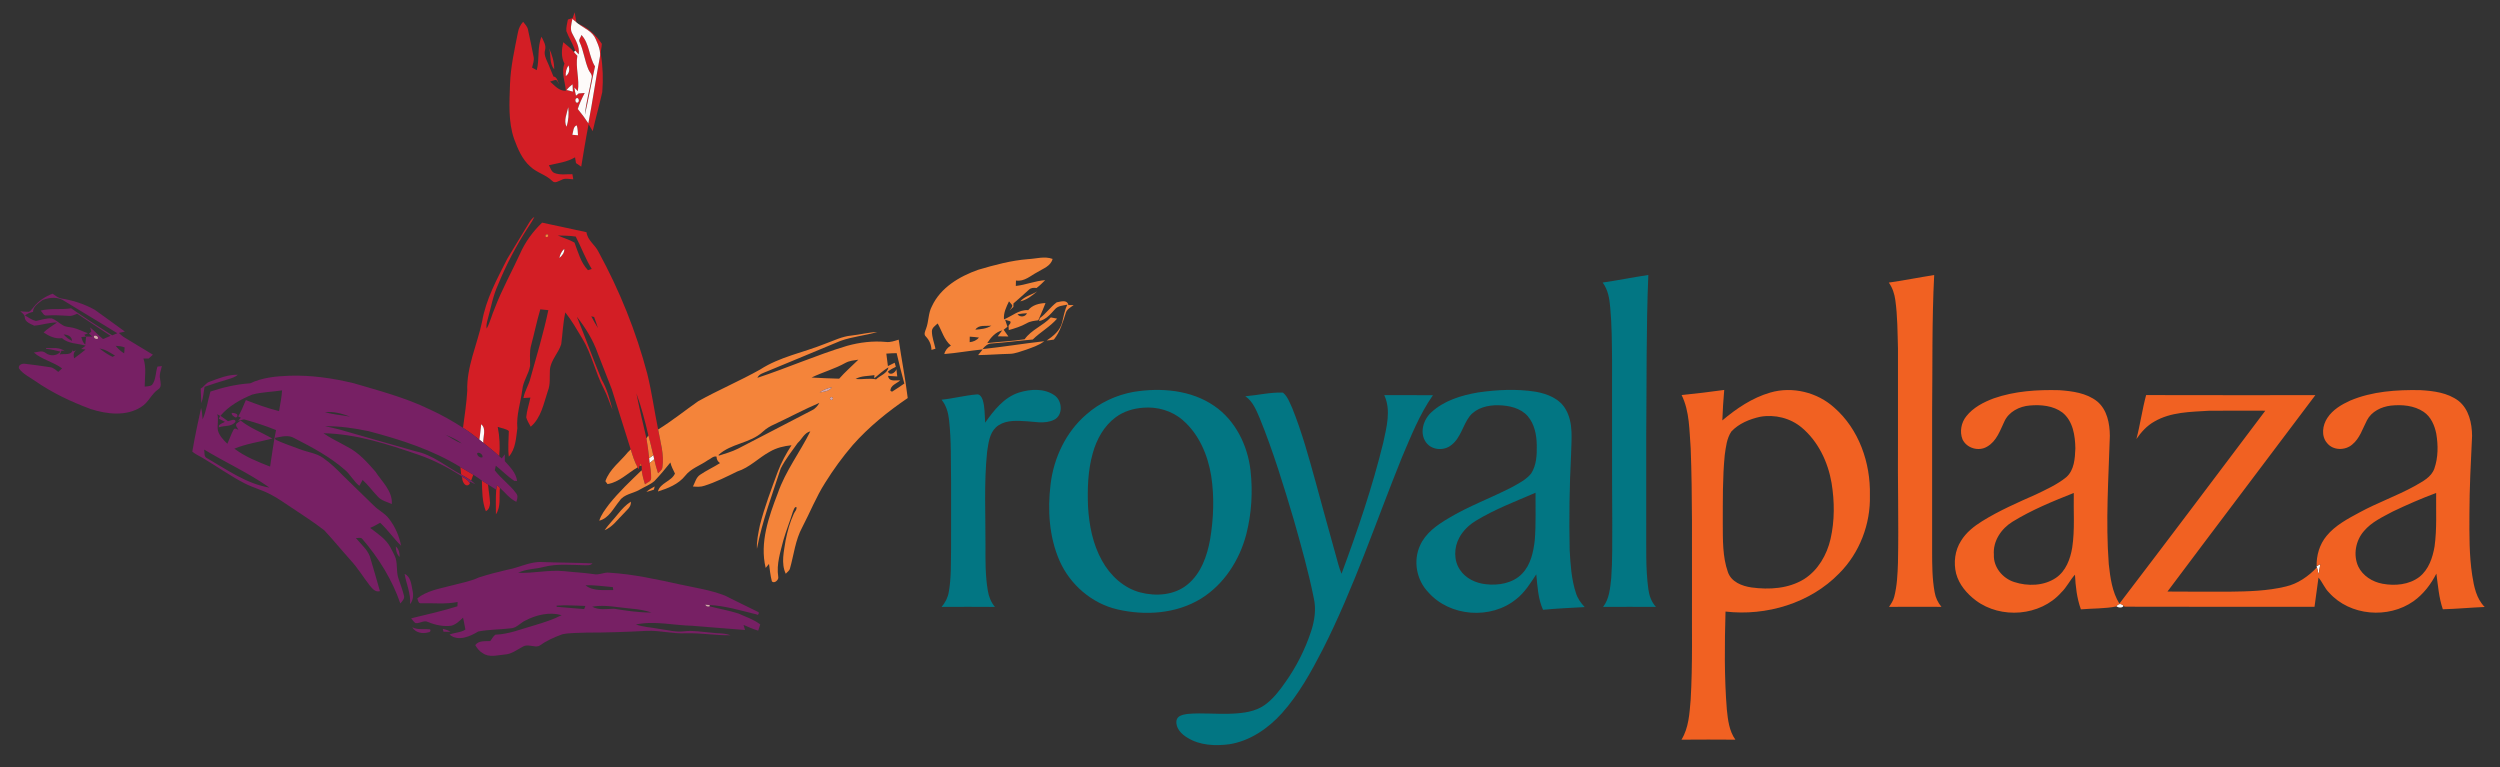 <?xml version="1.0" encoding="UTF-8" ?>
<!DOCTYPE svg PUBLIC "-//W3C//DTD SVG 1.1//EN" "http://www.w3.org/Graphics/SVG/1.1/DTD/svg11.dtd">
<svg width="1600pt" height="491pt" viewBox="0 0 1600 491" version="1.1" xmlns="http://www.w3.org/2000/svg">
<rect x="0" y="0" width="1600" height="491" fill="#333333" stroke="none"/>
<g id="#d31e25ff">
<path fill="#d31e25" opacity="1.00" d=" M 367.78 7.89 C 368.18 10.02 368.53 12.16 368.90 14.29 C 368.26 13.75 366.97 12.65 366.33 12.10 C 365.76 15.20 364.56 18.64 366.31 21.59 C 368.39 25.72 371.15 29.90 370.34 34.79 C 369.61 33.99 368.94 33.15 368.19 32.37 L 367.96 32.13 C 366.59 27.86 363.99 24.12 362.46 19.91 C 362.22 17.40 363.06 14.95 363.46 12.49 C 364.46 12.19 365.47 11.89 366.48 11.59 C 366.91 10.35 367.34 9.12 367.78 7.89 Z" />
<path fill="#d31e25" opacity="1.00" d=" M 331.47 20.78 C 331.90 18.23 333.06 15.87 334.80 13.95 C 335.98 15.52 337.55 16.97 337.91 18.99 C 339.19 24.67 340.30 30.39 341.45 36.10 C 342.09 38.52 341.07 40.92 340.52 43.25 C 341.27 43.67 342.77 44.51 343.52 44.92 C 345.38 37.91 343.72 30.30 346.56 23.51 C 347.80 26.17 349.73 29.02 348.82 32.10 C 348.10 34.68 349.21 37.21 350.26 39.52 C 351.72 42.61 352.80 45.86 354.21 48.97 C 356.66 49.28 356.83 52.07 357.82 53.84 C 357.00 52.93 356.80 51.02 355.26 51.18 C 354.46 51.44 352.87 51.96 352.08 52.22 C 355.05 54.82 357.80 58.33 362.17 58.09 C 361.68 52.38 359.09 46.37 361.24 40.75 C 359.01 36.46 359.42 31.58 360.48 27.03 C 362.85 29.00 365.33 30.87 367.30 33.27 C 367.96 34.14 368.73 34.91 369.51 35.68 C 368.20 43.24 371.03 50.71 369.82 58.31 C 369.26 57.74 368.13 56.59 367.56 56.02 C 367.87 57.77 368.18 59.53 368.64 61.25 C 369.06 60.89 369.90 60.18 370.32 59.82 C 371.61 59.72 372.91 59.61 374.21 59.50 C 372.49 62.81 370.90 66.20 369.76 69.76 C 372.22 72.68 374.48 75.75 376.54 78.98 C 379.21 65.18 381.17 51.26 383.75 37.45 C 384.85 33.10 382.94 28.83 381.20 24.93 C 379.12 20.09 373.93 18.12 369.98 15.16 C 376.27 17.62 381.43 22.47 385.16 28.02 C 385.15 30.31 384.28 32.55 384.56 34.85 C 385.85 42.79 386.11 50.91 385.45 58.92 C 383.60 67.30 381.23 75.56 379.33 83.93 C 378.46 82.45 377.62 80.96 376.71 79.51 C 374.93 88.52 373.48 97.60 371.98 106.66 C 370.85 105.90 369.75 105.14 368.64 104.38 C 368.43 103.15 368.23 101.92 368.03 100.69 C 362.89 103.73 357.00 104.44 351.30 105.72 C 352.31 107.51 352.85 110.05 355.03 110.80 C 358.66 112.15 362.57 111.39 366.34 111.50 C 366.52 112.58 366.70 113.67 366.89 114.76 C 364.36 114.68 361.62 113.79 359.29 115.17 C 357.45 115.84 355.13 117.68 353.42 115.78 C 349.36 111.77 343.48 110.52 339.38 106.58 C 334.19 101.99 331.43 95.40 329.07 89.04 C 325.15 77.76 326.04 65.68 326.40 53.96 C 326.81 42.74 329.29 31.75 331.47 20.78 M 362.09 48.71 C 364.40 47.17 364.75 44.29 363.81 41.85 C 362.46 43.90 361.89 46.26 362.09 48.71 M 362.60 57.62 C 363.62 57.87 365.65 58.39 366.67 58.65 C 366.59 57.08 366.51 55.52 366.42 53.95 C 364.99 55.01 363.69 56.22 362.60 57.62 M 368.69 63.02 C 367.73 63.85 368.47 66.58 369.94 65.52 C 371.07 64.68 370.17 61.83 368.69 63.02 M 362.56 81.15 C 363.89 77.13 364.15 72.82 363.67 68.63 C 362.80 72.69 360.65 77.08 362.56 81.15 M 366.29 86.26 C 367.49 86.37 368.71 86.48 369.92 86.59 C 369.78 84.45 369.78 82.26 369.11 80.21 C 366.79 80.91 366.95 84.24 366.29 86.26 Z" />
<path fill="#d31e25" opacity="1.00" d=" M 372.14 22.39 C 377.28 27.87 376.90 36.30 380.81 42.52 C 378.52 52.85 376.67 63.29 374.32 73.61 C 374.99 65.47 377.40 57.58 378.70 49.54 C 379.12 47.60 377.30 46.23 376.64 44.56 C 374.18 38.87 373.55 32.56 370.96 26.91 C 370.09 25.35 371.79 23.86 372.14 22.39 Z" />
<path fill="#d31e25" opacity="1.00" d=" M 351.46 30.95 C 353.39 35.16 354.71 39.67 354.71 44.34 C 351.40 40.64 352.83 35.37 351.46 30.95 Z" />
<path fill="#d31e25" opacity="1.00" d=" M 337.91 143.76 C 339.01 141.94 340.07 139.97 341.96 138.85 C 340.81 141.36 339.19 143.61 337.70 145.92 C 330.34 157.35 323.99 169.43 318.84 182.02 C 315.56 189.05 314.25 196.73 312.18 204.16 C 311.64 206.12 311.09 208.14 311.41 210.20 L 311.41 210.35 C 311.44 210.30 311.49 210.21 311.52 210.17 C 313.72 206.20 314.68 201.70 316.52 197.57 C 321.05 185.55 327.36 174.31 332.70 162.65 C 336.02 155.04 340.95 148.21 346.96 142.49 C 356.41 144.60 365.91 146.46 375.35 148.61 C 376.00 153.86 380.87 156.66 383.03 161.15 C 396.53 185.89 407.16 212.22 414.32 239.48 C 417.20 251.16 418.78 263.10 421.21 274.87 C 422.62 282.84 425.19 290.92 423.93 299.08 C 423.80 300.81 422.22 301.76 421.14 302.91 C 420.19 299.95 419.37 296.97 418.69 293.95 C 418.54 293.29 418.24 291.97 418.09 291.30 C 417.16 287.06 416.06 282.86 414.97 278.67 C 412.88 269.58 410.48 260.55 407.31 251.78 C 409.22 261.41 411.44 270.97 413.72 280.52 C 414.41 284.75 415.05 288.99 415.47 293.25 C 415.57 294.28 415.69 295.31 415.83 296.34 C 416.21 299.53 416.83 302.72 416.71 305.95 C 416.85 308.20 414.12 308.75 412.78 309.97 C 411.93 307.30 411.22 304.59 410.80 301.83 C 410.71 300.59 410.66 299.35 410.65 298.12 C 410.50 297.75 410.22 297.02 410.08 296.65 C 409.88 297.01 409.47 297.71 409.27 298.07 L 408.75 300.35 L 408.08 299.10 C 406.07 295.51 404.88 291.54 403.66 287.63 C 399.64 274.79 395.64 261.94 391.55 249.12 C 388.65 241.44 385.49 233.85 382.59 226.17 C 379.58 217.63 374.76 209.80 369.18 202.70 C 374.68 216.00 379.46 229.59 385.01 242.86 C 388.53 248.85 390.24 255.59 392.01 262.24 C 390.06 257.80 388.70 253.10 386.43 248.81 C 380.94 238.39 378.74 226.54 372.55 216.46 C 369.17 210.82 365.87 205.10 361.80 199.93 C 360.32 206.60 360.09 213.46 359.20 220.20 C 357.47 225.97 352.50 230.40 351.95 236.58 C 351.64 241.17 352.39 245.94 350.59 250.33 C 347.94 258.25 346.35 267.42 339.66 273.09 C 338.58 271.15 337.40 269.25 336.78 267.11 C 337.13 262.80 338.59 258.68 339.46 254.46 C 337.97 254.56 336.49 254.65 335.00 254.74 C 335.76 250.23 338.50 246.38 339.51 241.94 C 343.53 227.52 347.84 213.15 350.94 198.51 C 349.22 198.34 347.50 198.16 345.79 197.97 C 343.53 205.56 342.00 213.34 339.92 220.97 C 338.74 225.25 339.33 229.70 339.27 234.06 C 338.42 239.47 334.71 243.99 334.26 249.51 C 333.21 257.69 330.34 265.73 331.11 274.05 C 330.23 280.31 330.06 287.26 325.65 292.26 C 324.95 286.79 325.57 281.31 325.64 275.83 C 323.66 274.27 320.85 274.08 318.53 273.16 C 319.74 279.32 320.11 285.68 319.51 291.94 C 316.26 288.91 312.75 286.17 309.28 283.40 C 309.04 279.50 311.46 274.43 307.96 271.52 C 307.62 274.82 307.29 278.12 306.80 281.41 C 303.44 278.70 299.97 276.12 296.33 273.78 C 297.36 265.92 298.57 258.07 299.05 250.15 C 298.53 234.81 305.37 220.66 308.52 205.93 C 310.96 191.51 318.12 178.55 324.63 165.65 C 328.99 158.31 333.53 151.08 337.91 143.76 M 349.31 150.15 C 348.75 151.53 349.19 152.01 350.63 151.58 C 351.19 150.20 350.75 149.72 349.31 150.15 M 357.04 150.70 C 360.53 152.34 364.32 153.31 367.67 155.24 C 370.03 161.36 371.62 168.05 376.31 172.93 C 376.91 172.73 378.11 172.34 378.71 172.14 C 374.67 165.55 372.00 158.26 368.48 151.41 C 364.70 150.80 360.85 150.83 357.04 150.70 M 358.01 165.11 C 359.73 163.62 361.31 161.76 361.13 159.30 C 359.42 160.81 358.42 162.89 358.01 165.11 M 378.40 202.43 C 379.77 204.98 381.14 207.52 382.69 209.96 C 381.94 207.57 381.09 205.21 380.22 202.86 C 379.61 202.71 379.00 202.57 378.40 202.43 Z" />
<path fill="#d31e25" opacity="1.00" d=" M 294.68 298.92 C 297.41 300.56 300.16 302.18 302.90 303.82 C 302.45 305.06 301.99 306.30 301.53 307.54 C 299.48 306.12 297.29 304.91 295.14 303.67 C 294.98 302.08 294.83 300.50 294.68 298.92 Z" />
<path fill="#d31e25" opacity="1.00" d=" M 295.69 305.05 C 297.64 306.22 299.81 307.35 300.76 309.57 C 298.34 312.32 296.39 309.21 295.90 306.95 L 295.69 305.05 Z" />
<path fill="#d31e25" opacity="1.00" d=" M 308.41 307.60 C 309.70 308.45 311.02 309.28 312.35 310.09 C 312.66 314.05 313.45 317.96 313.62 321.94 C 313.53 323.92 312.90 326.25 310.94 327.15 C 308.51 320.96 308.61 314.15 308.41 307.60 Z" />
<path fill="#d31e25" opacity="1.00" d=" M 318.10 310.49 C 318.70 311.05 319.30 311.61 319.91 312.18 C 319.37 317.85 320.74 324.13 317.39 329.17 C 317.41 323.91 317.17 318.62 317.58 313.38 C 317.71 312.66 317.97 311.22 318.10 310.49 Z" />
</g>
<g id="#fefbfaff">
<path fill="#fefbfa" opacity="1.00" d=" M 366.31 21.59 C 364.56 18.64 365.76 15.20 366.33 12.10 C 366.97 12.65 368.26 13.75 368.90 14.29 C 369.17 14.51 369.71 14.94 369.98 15.16 C 373.93 18.12 379.12 20.09 381.20 24.93 C 382.94 28.83 384.85 33.10 383.75 37.45 C 381.17 51.26 379.21 65.18 376.54 78.98 C 374.48 75.75 372.22 72.68 369.76 69.76 C 370.90 66.20 372.49 62.81 374.21 59.50 C 372.91 59.61 371.61 59.72 370.32 59.82 C 369.90 60.18 369.06 60.89 368.64 61.25 C 368.18 59.53 367.87 57.77 367.56 56.02 C 368.13 56.59 369.26 57.74 369.82 58.31 C 371.03 50.71 368.20 43.24 369.51 35.68 C 368.73 34.91 367.96 34.14 367.30 33.27 C 367.52 33.05 367.97 32.60 368.19 32.37 C 368.94 33.15 369.61 33.99 370.34 34.79 C 371.15 29.90 368.39 25.72 366.31 21.59 M 372.14 22.39 C 371.79 23.86 370.09 25.35 370.96 26.91 C 373.55 32.56 374.18 38.87 376.64 44.56 C 377.30 46.23 379.12 47.60 378.70 49.54 C 377.40 57.58 374.99 65.47 374.32 73.61 C 376.67 63.29 378.52 52.85 380.81 42.52 C 376.90 36.30 377.28 27.87 372.14 22.39 Z" />
<path fill="#fefbfa" opacity="1.00" d=" M 362.09 48.71 C 361.89 46.26 362.46 43.90 363.81 41.85 C 364.75 44.29 364.40 47.17 362.09 48.71 Z" />
<path fill="#fefbfa" opacity="1.00" d=" M 362.60 57.62 C 363.69 56.22 364.99 55.01 366.42 53.95 C 366.51 55.52 366.59 57.08 366.67 58.65 C 365.65 58.39 363.62 57.87 362.60 57.62 Z" />
<path fill="#fefbfa" opacity="1.00" d=" M 368.69 63.02 C 370.17 61.83 371.07 64.68 369.94 65.52 C 368.47 66.58 367.73 63.85 368.69 63.02 Z" />
<path fill="#fefbfa" opacity="1.00" d=" M 362.56 81.15 C 360.65 77.08 362.80 72.69 363.67 68.63 C 364.15 72.82 363.89 77.13 362.56 81.15 Z" />
<path fill="#fefbfa" opacity="1.00" d=" M 366.29 86.26 C 366.95 84.24 366.79 80.91 369.11 80.21 C 369.78 82.26 369.78 84.45 369.92 86.59 C 368.71 86.48 367.49 86.37 366.29 86.26 Z" />
<path fill="#fefbfa" opacity="1.00" d=" M 358.01 165.11 C 358.42 162.89 359.42 160.81 361.13 159.30 C 361.31 161.76 359.73 163.62 358.01 165.11 Z" />
<path fill="#fefbfa" opacity="1.00" d=" M 307.96 271.52 C 311.46 274.43 309.04 279.50 309.28 283.40 C 308.45 282.74 307.62 282.07 306.80 281.41 C 307.29 278.12 307.62 274.82 307.96 271.52 Z" />
<path fill="#fefbfa" opacity="1.00" d=" M 415.47 293.25 C 416.33 292.60 417.21 291.95 418.09 291.30 C 418.24 291.97 418.54 293.29 418.69 293.95 C 417.73 294.74 416.77 295.54 415.83 296.34 C 415.69 295.31 415.57 294.28 415.47 293.25 Z" />
<path fill="#fefbfa" opacity="1.00" d=" M 1482.65 362.40 C 1483.24 362.05 1484.41 361.35 1485.00 360.99 C 1484.64 363.18 1484.32 365.38 1483.95 367.57 C 1483.54 366.08 1483.17 364.60 1482.82 363.12 C 1482.78 362.94 1482.70 362.58 1482.65 362.40 Z" />
<path fill="#fefbfa" opacity="1.00" d=" M 1354.53 388.11 C 1355.49 386.19 1357.75 386.09 1359.08 387.74 C 1358.36 389.31 1355.70 388.89 1354.53 388.11 Z" />
</g>
<g id="#f4843aff">
<path fill="#f4843a" opacity="1.00" d=" M 349.31 150.15 C 350.75 149.72 351.19 150.20 350.63 151.58 C 349.19 152.01 348.75 151.53 349.31 150.15 Z" />
<path fill="#f4843a" opacity="1.00" d=" M 658.03 165.84 C 663.20 165.58 668.59 163.81 673.66 165.71 C 672.48 170.35 667.68 171.81 664.08 174.08 C 659.65 176.37 655.60 180.40 650.21 179.54 C 650.16 180.69 650.13 181.85 650.12 183.01 C 656.49 182.32 662.49 179.75 668.91 179.30 C 667.17 181.09 665.37 182.82 663.38 184.33 C 661.67 184.06 659.79 184.15 658.50 185.42 C 655.21 188.36 651.97 191.36 648.61 194.21 C 648.60 194.77 648.59 195.89 648.58 196.45 C 647.73 197.18 646.90 197.91 646.09 198.67 C 646.76 197.58 648.08 196.68 647.80 195.26 C 647.29 194.66 646.27 193.45 645.76 192.85 C 644.02 196.49 642.14 200.24 642.55 204.40 C 647.64 202.36 652.27 198.01 658.04 198.50 C 660.74 195.16 665.02 194.14 669.13 193.94 C 668.06 196.74 666.89 199.51 665.69 202.25 C 665.39 202.94 664.78 204.30 664.48 204.98 C 661.89 205.32 659.23 205.58 656.96 206.96 C 653.41 208.97 649.50 210.12 645.62 211.26 C 645.55 210.35 645.50 209.43 645.45 208.53 C 645.89 207.60 647.30 206.77 646.56 205.64 C 645.47 205.26 644.38 204.93 643.28 204.64 C 643.76 206.14 644.27 207.63 644.79 209.13 C 643.95 209.77 643.15 210.42 642.34 211.06 C 643.37 212.47 644.37 213.91 645.38 215.34 C 643.10 215.31 640.81 215.26 638.55 215.24 C 639.53 213.98 640.49 212.70 641.44 211.41 C 637.12 212.56 634.15 215.94 631.85 219.56 C 639.81 218.68 647.82 218.32 655.76 217.14 C 660.06 211.02 667.48 208.50 672.52 203.14 C 673.85 203.40 675.19 203.66 676.54 203.93 C 672.02 209.16 665.84 212.47 660.96 217.30 C 652.26 218.03 643.61 219.18 634.91 219.80 C 632.31 219.77 630.36 221.47 628.84 223.41 C 642.03 222.03 655.13 219.84 668.32 218.38 C 664.95 221.04 660.78 222.30 656.82 223.78 C 653.29 224.83 649.82 226.42 646.08 226.46 C 639.38 226.61 632.69 227.16 625.99 227.27 C 626.97 226.06 627.94 224.85 628.90 223.63 C 620.69 224.40 612.57 225.93 604.35 226.59 C 604.93 224.20 606.45 222.37 608.58 221.19 C 604.18 217.45 602.83 211.82 600.11 207.01 C 598.64 208.43 596.38 209.73 596.42 212.07 C 596.44 215.89 597.90 219.49 598.70 223.18 C 598.07 223.37 596.79 223.76 596.15 223.95 C 596.04 220.69 594.83 217.77 592.58 215.42 C 590.97 214.01 592.12 211.98 592.68 210.36 C 594.45 205.73 594.01 200.49 596.40 196.06 C 601.90 184.08 614.06 176.89 626.03 172.66 C 636.49 169.58 647.11 166.69 658.03 165.84 M 651.21 201.13 C 652.72 203.24 656.29 202.91 657.24 200.45 C 655.21 200.57 653.20 200.77 651.21 201.13 M 624.23 210.99 C 627.73 210.68 631.45 210.44 634.46 208.40 C 631.08 208.89 626.38 207.58 624.23 210.99 M 620.64 215.46 C 620.61 216.63 620.59 217.81 620.58 218.99 C 622.88 218.74 625.03 217.88 626.51 216.03 C 624.55 215.75 622.59 215.59 620.64 215.46 Z" />
<path fill="#f4843a" opacity="1.00" d=" M 652.96 192.88 C 655.78 189.54 660.29 188.76 663.84 186.44 C 660.62 189.18 657.17 191.92 652.96 192.88 Z" />
<path fill="#f4843a" opacity="1.00" d=" M 676.27 193.50 C 678.93 193.04 682.87 191.48 683.79 195.22 C 684.63 195.23 686.30 195.25 687.14 195.26 C 685.26 196.68 682.87 197.78 682.14 200.20 C 680.20 206.14 678.51 212.42 674.45 217.33 C 672.94 217.67 671.39 217.74 669.87 217.92 C 674.07 215.14 678.39 211.64 679.70 206.54 C 680.68 202.62 681.29 198.60 683.14 194.96 C 680.36 195.58 677.08 195.62 675.11 197.99 C 672.26 201.13 669.40 204.60 665.01 205.50 L 665.45 203.64 C 669.48 200.71 672.30 196.45 676.27 193.50 Z" />
<path fill="#f4843a" opacity="1.00" d=" M 311.41 210.20 L 311.52 210.17 C 311.49 210.21 311.44 210.30 311.41 210.35 L 311.41 210.20 Z" />
<path fill="#f4843a" opacity="1.00" d=" M 544.89 214.75 C 550.44 214.14 555.89 212.69 561.47 212.48 C 553.75 214.75 545.52 215.44 537.88 218.18 C 522.14 224.70 506.45 231.32 490.69 237.78 C 488.49 238.74 485.76 239.35 484.74 241.80 C 504.02 235.46 522.65 227.19 542.10 221.34 C 550.17 219.10 558.62 218.06 566.99 218.84 C 569.82 219.21 572.51 218.18 575.17 217.37 C 576.93 229.86 579.45 242.23 580.94 254.75 C 568.17 263.44 556.03 273.22 545.78 284.82 C 539.24 292.41 533.36 300.53 528.06 309.03 C 522.33 318.02 518.40 327.98 513.47 337.41 C 508.99 345.61 508.07 355.08 505.55 363.95 C 505.15 365.35 503.76 366.14 502.89 367.21 C 499.72 360.47 501.75 352.77 502.81 345.76 C 503.98 339.92 505.57 334.11 508.09 328.69 C 508.68 327.35 510.21 326.04 509.66 324.45 C 508.32 324.46 508.02 326.34 507.50 327.32 C 505.62 333.47 503.18 339.44 501.39 345.62 C 499.46 353.29 496.84 361.05 498.06 369.08 C 498.67 371.08 495.40 373.88 493.98 371.99 C 493.04 368.36 492.68 364.61 492.17 360.90 C 491.64 361.54 490.57 362.82 490.03 363.47 C 486.09 347.16 492.04 330.66 497.83 315.56 C 502.73 301.40 512.01 289.40 518.61 276.06 C 514.77 276.95 513.25 281.05 510.51 283.51 C 506.73 288.82 502.61 294.01 499.66 299.85 C 494.12 316.83 487.78 333.63 484.44 351.25 C 484.17 346.15 485.33 341.14 486.33 336.19 C 489.29 324.47 493.64 313.17 497.79 301.84 C 500.07 295.90 503.12 290.29 506.57 284.96 C 501.79 285.44 496.99 286.58 492.80 289.01 C 485.59 292.90 479.80 299.24 471.84 301.75 C 465.01 305.11 458.16 308.55 450.87 310.87 C 448.49 311.73 445.94 311.55 443.48 311.36 C 444.84 308.81 445.47 305.56 448.04 303.87 C 452.11 301.07 456.64 299.04 460.81 296.39 C 459.36 295.39 458.58 293.98 458.58 292.24 C 456.44 291.67 454.70 293.84 452.84 294.64 C 448.12 297.95 442.22 299.78 438.56 304.44 C 434.24 309.88 427.52 312.54 421.07 314.55 C 422.42 309.05 429.80 308.06 431.97 303.07 C 430.87 300.76 429.61 298.51 429.05 295.99 C 425.79 300.08 422.41 304.09 418.81 307.90 C 416.02 310.26 412.53 311.54 409.40 313.38 C 405.15 315.92 399.33 316.15 396.45 320.64 C 392.63 325.21 389.76 331.65 383.53 333.24 C 384.74 329.32 387.35 326.07 389.74 322.80 C 396.01 314.89 403.39 307.97 410.64 300.97 L 410.80 301.83 C 411.22 304.59 411.93 307.30 412.78 309.97 C 414.12 308.75 416.85 308.20 416.71 305.95 C 416.83 302.72 416.21 299.53 415.83 296.34 C 416.77 295.54 417.73 294.74 418.69 293.95 C 419.37 296.97 420.19 299.95 421.14 302.91 C 422.22 301.76 423.80 300.81 423.93 299.08 C 425.19 290.92 422.62 282.84 421.21 274.87 C 430.11 269.39 438.25 262.79 446.81 256.81 C 459.81 249.56 473.58 243.75 486.56 236.45 C 499.17 228.30 514.18 225.63 527.92 220.07 C 533.50 218.05 538.90 215.30 544.89 214.75 M 567.25 226.32 C 567.55 228.98 567.90 231.64 568.26 234.30 C 569.70 233.58 571.15 232.85 572.60 232.14 C 572.78 232.79 573.15 234.10 573.33 234.75 C 571.57 235.61 569.81 236.53 568.30 237.78 C 569.34 240.72 573.18 238.62 573.68 236.23 C 573.84 237.79 574.04 239.36 574.25 240.93 C 572.28 240.79 570.32 240.67 568.36 240.56 C 568.96 244.66 573.25 243.14 576.13 243.48 C 573.91 245.40 569.72 246.67 569.89 250.13 L 570.90 250.68 C 573.61 249.08 576.13 247.19 578.77 245.47 C 576.97 239.02 575.38 232.52 573.85 226.01 C 571.64 226.04 569.44 226.15 567.25 226.32 M 541.22 232.18 C 534.30 236.09 526.54 238.15 519.40 241.62 C 525.29 241.92 531.17 242.24 537.07 242.36 C 540.87 238.02 545.26 234.24 549.36 230.19 C 546.61 230.64 543.72 230.84 541.22 232.18 M 559.49 242.16 L 559.64 240.08 C 555.62 240.76 551.23 240.41 547.59 242.53 C 551.96 243.06 556.36 241.82 560.69 242.80 C 563.30 240.25 567.91 239.09 568.58 235.11 C 565.27 237.08 562.41 239.68 559.49 242.16 M 524.54 251.14 C 527.38 250.75 530.62 250.40 532.44 247.87 C 529.61 248.42 526.91 249.51 524.54 251.14 M 532.20 254.06 C 530.82 254.74 530.76 255.41 532.02 256.07 C 533.40 255.38 533.45 254.71 532.20 254.06 M 495.54 271.59 C 492.86 272.76 490.33 274.26 488.21 276.28 C 480.15 283.83 467.81 283.67 459.75 291.25 C 459.88 291.33 460.13 291.49 460.25 291.56 C 464.29 290.25 468.42 289.09 472.23 287.19 C 488.03 278.95 503.88 270.80 519.69 262.57 C 521.78 261.59 523.27 259.79 524.42 257.84 C 514.60 261.99 505.21 267.10 495.54 271.59 Z" />
<path fill="#f4843a" opacity="1.00" d=" M 413.72 280.52 L 414.97 278.67 C 416.06 282.86 417.16 287.06 418.09 291.30 C 417.21 291.95 416.33 292.60 415.47 293.25 C 415.05 288.99 414.41 284.75 413.72 280.52 Z" />
<path fill="#f4843a" opacity="1.00" d=" M 403.66 287.63 C 404.88 291.54 406.07 295.51 408.08 299.10 C 401.75 302.75 396.26 308.63 388.82 309.81 C 388.47 309.35 387.79 308.42 387.45 307.96 C 390.07 300.31 396.97 295.45 401.88 289.37 C 402.33 288.93 403.22 288.06 403.66 287.63 Z" />
<path fill="#f4843a" opacity="1.00" d=" M 413.67 314.83 C 415.24 313.36 417.15 312.34 419.02 311.30 C 418.89 311.81 418.62 312.84 418.49 313.36 C 416.90 313.92 415.31 314.48 413.67 314.83 Z" />
<path fill="#f4843a" opacity="1.00" d=" M 395.67 328.73 C 398.00 325.83 400.58 323.08 403.74 321.06 C 404.15 324.55 400.88 326.57 398.92 328.91 C 395.13 332.58 392.01 337.30 386.94 339.31 C 389.58 335.57 392.83 332.32 395.67 328.73 Z" />
</g>
<g id="#027683ff">
<path fill="#027683" opacity="1.00" d=" M 1025.68 180.84 C 1035.46 179.42 1045.15 177.44 1054.93 175.99 C 1053.51 210.30 1053.92 244.64 1053.58 278.97 C 1053.59 297.96 1053.58 316.96 1053.59 335.96 C 1053.70 349.65 1053.09 363.41 1054.93 377.02 C 1055.47 381.17 1056.91 385.28 1059.79 388.42 C 1048.52 388.36 1037.26 388.34 1026.00 388.42 C 1030.01 383.14 1030.50 376.30 1031.20 369.94 C 1032.03 358.30 1031.78 346.62 1031.85 334.97 C 1031.60 299.98 1031.81 264.98 1031.71 229.99 C 1031.61 218.97 1031.57 207.93 1030.56 196.95 C 1030.09 191.34 1029.20 185.44 1025.68 180.84 Z" />
<path fill="#027683" opacity="1.00" d=" M 652.15 251.23 C 659.49 248.96 668.34 248.40 674.91 253.03 C 679.98 256.55 680.53 265.84 674.52 268.70 C 668.39 271.69 661.39 269.63 654.90 269.50 C 648.93 269.09 642.14 269.18 637.44 273.45 C 633.17 277.44 632.60 283.67 631.76 289.12 C 629.70 309.02 630.77 329.08 630.71 349.05 C 630.66 358.72 630.58 368.47 632.21 378.04 C 632.80 381.82 634.26 385.47 636.74 388.43 C 625.37 388.33 614.00 388.36 602.63 388.42 C 604.92 385.70 606.63 382.49 607.21 378.95 C 608.89 369.74 608.48 360.33 608.69 351.02 C 608.72 337.02 608.71 323.02 608.70 309.02 C 608.45 295.66 608.90 282.24 607.42 268.93 C 606.91 264.24 605.64 259.50 602.59 255.80 C 610.14 255.06 617.52 253.04 625.09 252.44 C 627.21 252.11 628.39 254.35 628.96 256.04 C 630.36 260.71 630.17 265.67 630.50 270.50 C 636.10 262.60 642.53 254.29 652.15 251.23 Z" />
<path fill="#027683" opacity="1.00" d=" M 725.52 250.80 C 742.96 247.97 762.22 249.53 777.12 259.79 C 790.69 269.08 798.47 285.01 800.33 301.07 C 801.86 314.68 801.03 328.62 797.63 341.89 C 793.31 358.54 783.27 374.13 768.47 383.23 C 752.61 392.89 732.75 394.13 714.98 389.97 C 698.68 386.14 684.85 374.15 678.11 358.90 C 671.43 343.60 670.36 326.33 672.37 309.92 C 674.40 292.96 682.21 276.44 695.28 265.23 C 703.77 257.73 714.39 252.80 725.52 250.80 M 731.58 260.94 C 725.32 261.40 719.06 263.27 714.01 267.08 C 706.52 272.61 701.83 281.16 699.38 290.00 C 696.23 301.06 695.90 312.69 696.33 324.11 C 697.02 336.08 699.35 348.22 705.27 358.78 C 710.48 368.30 719.10 376.35 729.77 379.16 C 739.87 381.79 751.66 380.97 759.97 374.11 C 768.67 367.03 772.55 355.87 774.48 345.18 C 776.70 331.80 777.24 318.03 775.17 304.59 C 773.01 291.29 767.42 277.96 757.06 268.97 C 750.16 262.87 740.69 260.16 731.58 260.94 Z" />
<path fill="#027683" opacity="1.00" d=" M 946.02 251.16 C 958.18 249.42 970.66 248.77 982.84 250.71 C 990.25 252.03 998.24 255.12 1002.08 262.06 C 1007.14 270.83 1005.66 281.33 1005.48 290.99 C 1004.46 311.30 1004.15 331.65 1004.59 351.99 C 1005.10 361.27 1005.68 370.71 1008.61 379.60 C 1009.68 383.00 1011.76 385.96 1014.20 388.53 C 1005.31 389.05 996.40 389.39 987.54 390.27 C 984.33 383.16 983.98 375.22 983.22 367.57 C 979.45 373.23 975.86 379.18 970.40 383.42 C 954.27 396.66 927.90 394.78 914.07 379.01 C 906.58 371.25 904.29 358.98 908.82 349.14 C 912.28 341.24 919.62 336.07 926.81 331.82 C 939.82 323.92 954.21 318.75 967.68 311.77 C 972.04 309.31 976.78 307.02 979.95 303.02 C 983.39 297.71 983.64 291.10 983.53 284.97 C 983.46 278.40 982.09 271.39 977.70 266.27 C 973.04 261.03 965.69 259.49 958.98 259.35 C 952.28 259.21 944.91 260.95 940.54 266.42 C 936.15 272.24 934.87 280.25 928.84 284.86 C 924.13 288.67 916.40 288.22 912.73 283.20 C 908.29 277.27 910.87 268.59 916.00 263.92 C 924.16 256.34 935.26 253.00 946.02 251.16 M 945.00 333.01 C 940.45 335.70 936.44 339.43 933.93 344.12 C 930.54 350.36 930.28 358.61 934.33 364.61 C 937.95 370.18 944.45 373.20 950.90 373.90 C 959.05 374.85 968.28 373.31 974.17 367.13 C 979.60 361.50 981.35 353.45 982.23 345.93 C 983.09 335.76 982.65 325.54 982.74 315.35 C 970.00 320.87 956.92 325.80 945.00 333.01 Z" />
<path fill="#027683" opacity="1.00" d=" M 797.01 253.60 C 805.02 252.94 812.98 250.98 821.03 251.25 C 824.03 253.64 825.31 257.52 826.91 260.89 C 833.12 276.20 837.49 292.19 841.90 308.09 C 846.17 323.72 850.42 339.36 854.81 354.96 C 855.98 359.07 856.92 363.26 858.58 367.22 C 868.80 339.65 878.32 311.75 885.31 283.17 C 887.41 273.30 890.39 262.57 885.93 252.90 C 896.32 252.87 906.72 252.86 917.11 252.91 C 908.46 265.21 902.97 279.33 897.09 293.07 C 880.55 334.04 866.56 376.14 846.56 415.62 C 839.15 429.98 831.25 444.33 820.44 456.44 C 811.62 466.21 800.08 474.16 786.89 476.31 C 777.81 477.49 767.96 477.13 759.98 472.15 C 756.12 469.91 752.19 465.87 752.97 461.07 C 753.57 457.87 757.27 457.39 759.93 456.92 C 769.61 456.04 779.33 457.25 789.02 456.72 C 796.02 456.37 803.41 455.41 809.29 451.28 C 814.74 447.43 818.84 442.05 822.63 436.63 C 829.71 426.65 835.29 415.60 839.12 403.97 C 841.32 397.22 842.44 389.93 840.85 382.91 C 837.47 366.03 832.77 349.44 828.09 332.88 C 821.59 310.92 814.88 288.98 806.27 267.74 C 804.01 262.57 801.86 256.90 797.01 253.60 Z" />
</g>
<g id="#f16122ff">
<path fill="#f16122" opacity="1.00" d=" M 1208.83 180.86 C 1218.55 179.49 1228.17 177.53 1237.88 176.03 C 1236.37 205.33 1236.88 234.68 1236.56 264.00 C 1236.56 293.67 1236.56 323.34 1236.56 353.01 C 1236.58 361.70 1236.59 370.48 1238.18 379.06 C 1238.75 382.50 1240.28 385.70 1242.52 388.38 C 1231.33 388.34 1220.15 388.31 1208.97 388.39 C 1210.36 386.41 1211.70 384.32 1212.30 381.95 C 1214.16 374.80 1214.45 367.38 1214.70 360.04 C 1215.23 334.05 1214.46 308.05 1214.70 282.05 C 1214.69 262.35 1214.70 242.65 1214.70 222.95 C 1214.39 212.63 1214.44 202.26 1213.00 192.01 C 1212.45 188.03 1211.19 184.13 1208.83 180.86 Z" />
<path fill="#f16122" opacity="1.00" d=" M 1076.24 252.83 C 1085.34 251.94 1094.43 250.80 1103.50 249.56 C 1102.96 256.05 1102.49 262.55 1102.29 269.06 C 1111.35 261.41 1121.43 254.58 1132.93 251.25 C 1147.06 247.10 1163.09 251.04 1173.96 260.91 C 1189.77 274.76 1197.21 296.24 1196.73 316.93 C 1197.24 335.35 1190.16 353.87 1177.11 366.94 C 1158.54 386.06 1130.50 394.40 1104.33 391.40 C 1103.75 412.27 1103.50 433.20 1105.17 454.04 C 1105.85 460.70 1106.64 467.79 1110.65 473.39 C 1099.15 473.29 1087.64 473.30 1076.14 473.39 C 1080.81 465.83 1081.26 456.64 1082.01 448.02 C 1083.36 425.05 1082.71 402.03 1082.87 379.03 C 1082.80 348.33 1083.19 317.62 1082.04 286.94 C 1081.14 275.49 1081.42 263.38 1076.24 252.83 M 1126.45 266.75 C 1119.69 268.26 1112.84 271.04 1108.05 276.19 C 1105.13 280.58 1104.58 286.00 1103.85 291.09 C 1102.40 305.69 1102.62 320.37 1102.58 335.02 C 1102.65 345.43 1102.36 356.20 1105.86 366.14 C 1108.03 372.48 1114.91 375.09 1121.00 375.98 C 1132.34 377.51 1144.65 376.77 1154.62 370.63 C 1163.58 364.92 1169.20 355.13 1171.55 344.95 C 1174.22 333.22 1174.14 320.96 1172.21 309.13 C 1169.92 295.73 1163.70 282.60 1153.20 273.73 C 1145.89 267.53 1135.84 265.06 1126.45 266.75 Z" />
<path fill="#f16122" opacity="1.00" d=" M 1276.01 254.94 C 1289.43 250.25 1303.86 249.34 1317.98 249.72 C 1326.35 250.32 1335.35 251.50 1342.15 256.86 C 1348.59 262.18 1350.24 271.03 1350.30 278.96 C 1349.46 306.29 1347.55 333.69 1349.61 361.02 C 1350.57 369.70 1351.74 378.75 1356.41 386.34 C 1387.73 345.33 1418.75 304.07 1449.80 262.85 C 1437.84 262.84 1425.88 262.79 1413.93 262.87 C 1402.06 263.62 1389.38 263.59 1378.80 269.79 C 1374.03 272.43 1370.36 276.54 1367.30 280.97 C 1369.76 271.68 1371.00 262.12 1373.52 252.85 C 1409.62 252.98 1445.72 252.87 1481.82 252.90 C 1450.33 294.84 1418.60 336.60 1387.18 378.59 C 1400.44 378.76 1413.70 378.62 1426.96 378.67 C 1438.96 378.52 1451.11 378.23 1462.84 375.39 C 1470.64 373.61 1477.38 368.84 1482.82 363.12 C 1483.17 364.60 1483.54 366.08 1483.95 367.57 C 1484.32 365.38 1484.64 363.18 1485.00 360.99 C 1484.41 361.35 1483.24 362.05 1482.65 362.40 C 1482.44 355.44 1484.53 348.38 1489.00 342.98 C 1494.59 336.18 1502.56 332.02 1510.18 327.91 C 1521.57 321.71 1533.87 317.40 1545.24 311.16 C 1550.11 308.30 1555.99 305.59 1558.00 299.86 C 1560.47 292.74 1560.45 284.96 1559.22 277.59 C 1558.15 272.25 1555.81 266.75 1551.16 263.60 C 1545.03 259.45 1537.22 258.83 1530.06 259.60 C 1524.00 260.34 1517.77 263.36 1514.87 268.96 C 1512.06 274.33 1510.28 280.58 1505.38 284.54 C 1500.88 288.40 1493.20 288.39 1489.36 283.60 C 1485.40 279.09 1486.39 272.13 1489.53 267.44 C 1492.96 262.21 1498.56 258.89 1504.14 256.37 C 1518.27 250.40 1533.89 249.40 1549.05 249.69 C 1557.48 250.18 1566.49 251.31 1573.44 256.54 C 1580.13 261.84 1582.07 270.88 1582.13 279.01 C 1581.33 295.68 1580.45 312.36 1580.43 329.06 C 1580.38 342.10 1580.24 355.21 1582.21 368.14 C 1583.34 375.34 1584.83 383.11 1590.21 388.47 C 1581.27 388.82 1572.35 389.70 1563.41 389.93 C 1560.88 382.55 1560.33 374.76 1559.28 367.10 C 1555.79 373.95 1551.00 380.23 1544.72 384.73 C 1528.56 396.18 1503.98 394.25 1490.62 379.29 C 1487.75 376.50 1486.40 372.62 1483.84 369.62 C 1482.95 375.86 1482.13 382.11 1481.29 388.35 C 1440.81 388.30 1400.32 388.44 1359.85 388.28 L 1359.08 387.74 C 1357.75 386.09 1355.49 386.19 1354.53 388.11 C 1347.21 389.59 1339.32 389.34 1331.77 389.98 C 1329.20 382.86 1328.35 375.31 1327.98 367.79 C 1324.71 371.34 1322.71 375.86 1319.18 379.21 C 1305.77 394.37 1280.63 396.32 1264.57 384.32 C 1258.80 379.98 1253.81 374.18 1251.92 367.10 C 1250.19 360.06 1251.11 352.29 1255.06 346.14 C 1258.30 340.79 1263.31 336.84 1268.56 333.57 C 1279.49 326.77 1291.34 321.62 1303.09 316.41 C 1309.76 313.18 1316.64 310.09 1322.43 305.39 C 1327.56 300.84 1327.96 293.41 1328.23 287.04 C 1328.11 278.86 1326.75 269.49 1319.97 264.03 C 1314.05 259.59 1306.20 258.90 1299.05 259.52 C 1292.45 260.05 1285.65 263.47 1282.81 269.71 C 1280.04 275.56 1277.77 282.40 1271.82 285.80 C 1266.42 289.15 1258.60 286.89 1255.96 281.09 C 1254.10 276.25 1255.17 270.48 1258.39 266.46 C 1262.82 260.81 1269.41 257.42 1276.01 254.94 M 1288.01 333.90 C 1280.84 338.30 1275.40 346.29 1276.08 354.97 C 1275.70 362.94 1281.62 370.09 1289.02 372.48 C 1297.72 375.32 1308.07 375.07 1315.83 369.80 C 1322.18 365.46 1325.01 357.75 1326.22 350.44 C 1327.97 338.88 1326.95 327.15 1327.22 315.50 C 1313.80 320.81 1300.33 326.32 1288.01 333.90 M 1531.49 327.32 C 1524.91 330.85 1517.80 334.05 1512.91 339.90 C 1507.60 345.95 1505.92 355.16 1509.28 362.54 C 1512.16 368.55 1518.39 372.43 1524.82 373.60 C 1532.78 375.06 1541.76 374.29 1548.38 369.24 C 1554.32 364.59 1556.87 356.99 1558.11 349.81 C 1559.69 338.44 1558.98 326.94 1559.14 315.50 C 1549.73 318.98 1540.54 323.01 1531.49 327.32 Z" />
<path fill="#f16122" opacity="1.00" d=" M 409.27 298.07 C 409.47 297.71 409.88 297.01 410.08 296.65 C 410.22 297.02 410.50 297.75 410.65 298.12 C 410.30 298.11 409.61 298.08 409.27 298.07 Z" />
</g>
<g id="#772064ff">
<path fill="#772064" opacity="1.00" d=" M 21.73 196.25 C 24.81 192.41 29.09 189.68 33.67 187.98 C 35.44 189.14 37.12 190.65 39.28 191.03 C 46.73 192.22 54.07 194.57 60.66 198.28 C 67.15 202.83 73.50 207.59 79.93 212.22 C 78.96 212.44 77.02 212.86 76.06 213.07 C 77.25 214.26 78.55 215.35 80.02 216.20 C 85.99 219.75 91.86 223.44 97.84 226.99 C 96.95 227.81 96.06 228.63 95.17 229.45 C 94.04 229.44 92.92 229.44 91.79 229.45 C 93.79 235.32 92.62 241.41 92.60 247.44 C 94.18 247.15 95.99 247.36 97.32 246.30 C 99.90 242.92 99.48 238.47 100.79 234.63 C 101.49 234.54 102.90 234.37 103.60 234.28 C 103.02 236.97 101.78 239.68 102.45 242.49 C 102.70 244.75 103.71 247.81 101.20 249.20 C 96.86 252.21 94.99 257.65 90.41 260.39 C 80.85 266.61 68.49 265.12 58.15 261.82 C 45.58 257.18 33.32 251.39 22.31 243.70 C 18.79 241.27 14.70 239.36 12.14 235.81 C 11.47 233.56 14.13 232.60 15.89 232.81 C 21.26 233.50 26.64 234.14 31.99 235.00 C 34.12 235.21 35.68 236.78 37.29 238.02 C 38.10 237.27 38.91 236.51 39.72 235.76 C 34.17 231.56 26.96 230.25 21.67 225.63 C 24.14 225.35 27.01 224.05 29.19 225.87 C 32.05 228.09 36.41 227.91 38.74 225.04 C 35.64 224.34 32.57 223.50 29.39 223.21 C 29.41 223.10 29.46 222.87 29.48 222.76 C 33.38 222.93 38.18 221.97 41.37 224.76 L 39.44 224.34 C 39.13 224.97 38.53 226.24 38.23 226.87 C 41.06 226.18 46.17 227.79 46.56 223.51 L 46.64 224.88 C 47.44 224.64 49.06 224.16 49.87 223.92 C 47.05 224.43 46.84 226.90 47.39 229.36 C 49.92 227.54 52.40 225.67 54.78 223.67 C 54.07 223.60 52.63 223.47 51.91 223.40 C 52.89 222.68 53.86 221.95 54.83 221.23 C 49.76 219.72 43.80 220.10 39.63 216.41 C 35.32 217.03 31.38 215.12 27.91 212.78 C 30.47 210.23 33.61 208.47 36.53 206.40 C 31.54 206.27 26.79 208.07 21.86 208.42 C 19.51 207.23 16.01 206.16 15.82 203.03 C 15.80 201.23 14.15 200.33 13.01 199.22 C 14.86 199.39 16.71 199.58 18.57 199.55 C 19.94 198.79 20.72 197.39 21.73 196.25 M 27.22 192.02 C 24.74 194.01 21.19 196.08 21.11 199.62 C 19.25 199.99 17.49 200.67 15.99 201.87 C 18.24 203.20 20.41 204.81 22.99 205.43 C 26.33 204.75 29.63 203.54 33.08 203.78 C 35.65 204.64 37.63 206.66 39.96 207.99 C 41.97 209.42 44.56 209.21 46.85 209.79 C 50.12 210.58 53.09 212.22 56.28 213.26 C 55.68 213.51 54.50 214.02 53.91 214.27 L 55.11 215.43 C 56.11 215.42 58.11 215.41 59.11 215.40 C 58.55 214.91 57.44 213.93 56.89 213.44 C 57.28 213.16 58.06 212.58 58.44 212.29 C 58.25 211.59 57.87 210.20 57.68 209.50 C 60.56 211.86 63.04 214.67 65.95 217.01 C 67.55 216.30 69.16 215.62 70.77 214.95 C 63.69 210.15 56.47 205.57 49.38 200.78 C 47.67 201.49 45.92 202.40 43.99 202.15 C 39.31 201.88 34.63 201.56 29.94 201.91 C 27.93 202.28 27.18 199.88 26.03 198.77 C 32.43 197.11 39.07 198.36 45.53 197.31 C 54.09 203.37 62.98 208.95 71.81 214.62 C 72.63 214.28 74.27 213.61 75.09 213.27 C 63.91 206.30 52.53 199.66 41.34 192.73 C 37.24 189.78 31.69 190.25 27.22 192.02 M 40.77 214.06 C 42.22 215.79 44.04 217.17 46.06 218.17 C 46.10 215.32 43.20 214.08 40.77 214.06 M 52.06 215.71 C 52.53 217.47 53.01 219.34 54.59 220.46 C 54.76 218.77 54.88 217.10 55.11 215.43 C 54.35 215.50 52.82 215.64 52.06 215.71 M 60.20 215.06 C 59.61 216.29 61.67 217.44 62.64 216.74 C 63.20 215.50 61.17 214.30 60.20 215.06 M 74.02 221.31 C 75.54 223.24 77.39 224.88 79.48 226.18 C 79.63 224.91 79.73 223.63 79.77 222.35 C 77.94 221.60 75.96 221.45 74.02 221.31 M 63.74 223.07 C 66.34 225.07 69.05 227.01 72.04 228.39 C 72.43 228.19 73.21 227.80 73.61 227.60 C 70.54 225.68 67.41 223.58 63.74 223.07 Z" />
<path fill="#772064" opacity="1.00" d=" M 134.15 244.30 C 139.98 242.14 145.92 239.69 152.25 239.83 C 150.49 241.30 148.31 242.06 146.14 242.67 C 141.01 244.14 135.97 245.86 130.92 247.56 C 130.26 251.05 130.07 254.68 128.85 258.04 C 128.64 254.92 128.65 251.79 128.44 248.68 C 130.66 247.59 131.71 245.00 134.15 244.30 Z" />
<path fill="#772064" opacity="1.00" d=" M 160.11 245.32 C 167.88 241.64 176.57 240.79 185.07 240.47 C 198.98 240.00 212.88 242.01 226.38 245.27 C 242.79 250.10 259.45 254.48 274.91 261.97 C 282.35 265.33 289.47 269.37 296.33 273.78 C 299.97 276.12 303.44 278.70 306.80 281.41 C 307.62 282.07 308.45 282.74 309.28 283.40 C 312.75 286.17 316.26 288.91 319.51 291.94 L 321.09 293.39 C 321.59 292.74 322.60 291.44 323.11 290.79 C 323.10 291.87 323.07 294.03 323.06 295.11 C 326.35 298.81 330.34 302.66 330.93 307.83 C 330.49 307.82 329.60 307.78 329.15 307.77 C 324.89 304.96 321.34 301.20 317.34 298.04 C 317.17 298.78 316.83 300.26 316.66 301.00 C 320.65 306.36 326.34 310.22 330.27 315.62 C 331.72 317.28 331.11 319.31 330.44 321.17 C 326.15 319.17 323.36 315.25 319.91 312.18 C 319.30 311.61 318.70 311.05 318.10 310.49 C 317.97 311.22 317.71 312.66 317.58 313.38 C 315.85 312.24 314.12 311.14 312.35 310.09 C 311.02 309.28 309.70 308.45 308.41 307.60 C 306.59 306.31 304.82 304.95 302.90 303.82 C 300.16 302.18 297.41 300.56 294.68 298.92 C 276.66 287.85 256.35 281.31 236.01 275.98 C 226.80 274.03 217.42 272.64 207.98 272.78 C 211.27 273.49 214.57 274.11 217.81 275.03 C 233.93 279.68 250.05 284.33 266.20 288.88 C 277.04 291.12 285.56 298.63 295.14 303.67 C 297.29 304.91 299.48 306.12 301.53 307.54 C 302.48 308.24 303.34 309.07 304.20 309.89 C 303.06 309.36 301.93 308.82 300.82 308.26 C 300.80 308.59 300.77 309.24 300.76 309.57 C 299.81 307.35 297.64 306.22 295.69 305.05 L 295.90 306.95 C 295.78 306.39 295.54 305.26 295.42 304.70 C 286.73 299.24 277.60 294.38 267.86 291.07 C 248.19 284.27 227.97 277.66 206.97 277.27 C 211.72 280.59 217.04 282.95 222.05 285.83 C 229.40 289.46 234.94 295.75 240.25 301.81 C 244.45 308.29 251.27 314.19 250.77 322.58 C 247.77 321.23 244.29 320.48 241.96 318.00 C 238.55 314.48 235.69 310.46 232.08 307.14 C 231.39 308.41 230.69 309.68 230.00 310.95 C 226.26 308.00 224.20 303.53 220.52 300.53 C 210.95 292.19 199.63 286.19 188.39 280.43 C 184.59 278.06 179.98 279.54 175.90 280.24 C 176.02 280.53 176.26 281.13 176.38 281.43 C 181.47 283.82 186.83 285.57 192.08 287.56 C 196.98 289.48 202.53 289.96 206.88 293.15 C 211.55 296.37 215.60 300.36 219.55 304.40 C 226.08 310.87 232.77 317.18 239.30 323.64 C 242.30 326.70 246.39 328.51 248.97 332.00 C 252.86 337.05 255.49 343.04 256.71 349.28 C 251.93 344.65 248.19 339.05 243.26 334.55 C 241.22 335.81 239.08 336.90 236.89 337.86 C 241.61 341.49 246.93 344.85 249.83 350.24 C 251.09 352.59 252.40 354.95 253.29 357.48 C 254.45 361.83 253.54 366.52 255.18 370.77 C 256.28 374.19 257.66 377.54 258.49 381.05 C 259.19 383.16 257.39 384.73 256.21 386.20 C 251.00 370.99 242.36 357.15 231.93 344.98 C 230.96 343.66 229.06 344.53 227.73 344.29 C 231.21 348.62 236.08 352.30 237.27 358.02 C 239.17 364.80 241.33 371.50 243.16 378.31 C 240.19 379.29 238.19 376.54 236.53 374.57 C 232.44 369.27 228.95 363.50 224.40 358.55 C 218.71 352.22 213.34 345.59 207.52 339.38 C 200.94 334.26 193.89 329.77 186.97 325.13 C 182.49 322.19 178.14 319.02 173.38 316.54 C 168.01 313.62 161.99 312.15 156.57 309.34 C 147.50 304.68 139.18 298.75 130.45 293.52 C 128.01 292.00 125.28 290.89 123.07 289.04 C 124.67 279.67 126.65 270.35 128.69 261.07 C 129.48 263.45 129.37 265.99 129.66 268.46 C 132.16 262.80 132.93 256.53 134.67 250.60 C 142.91 247.85 151.43 245.90 160.11 245.32 M 161.40 252.54 C 153.86 255.67 146.43 259.77 141.10 266.10 C 142.68 267.25 144.28 268.40 145.88 269.54 C 147.37 269.45 150.33 267.46 150.78 269.75 C 148.48 273.36 143.55 272.16 140.03 273.50 C 140.06 273.16 140.12 272.50 140.16 272.17 C 141.27 271.19 142.67 270.63 144.00 270.00 C 142.67 269.31 141.35 268.63 140.03 267.95 C 140.24 267.51 140.68 266.63 140.90 266.19 C 140.45 265.91 139.54 265.36 139.09 265.08 C 140.07 268.54 138.82 272.09 139.48 275.57 C 140.45 279.00 143.05 281.59 145.51 284.03 C 146.88 281.04 147.90 277.89 149.48 275.00 C 150.22 273.59 151.63 274.74 152.63 275.12 C 152.12 273.88 150.63 272.73 151.22 271.28 C 152.10 270.50 153.04 269.80 154.03 269.18 C 160.17 274.06 167.60 276.80 174.35 280.67 C 166.23 282.81 157.78 283.91 149.99 287.14 C 156.83 292.31 164.94 295.53 172.87 298.63 C 174.11 290.83 175.05 282.98 176.66 275.24 C 169.99 272.50 163.12 270.32 156.18 268.39 C 155.21 268.62 153.28 269.08 152.31 269.31 C 152.92 268.64 153.54 267.99 154.18 267.35 L 152.47 266.51 C 154.42 263.19 155.84 259.60 157.34 256.06 C 164.31 258.76 171.35 261.31 178.60 263.13 C 179.33 258.71 180.24 254.31 180.54 249.83 C 174.18 250.85 167.63 250.86 161.40 252.54 M 207.92 263.86 C 213.20 265.27 218.75 265.70 224.15 266.65 C 218.95 264.76 213.52 263.10 207.92 263.86 M 285.09 278.18 C 288.49 280.17 291.79 282.39 295.47 283.83 C 292.46 281.22 288.68 279.79 285.09 278.18 M 130.66 287.72 C 131.05 289.63 130.32 292.39 132.61 293.30 C 145.29 300.61 157.72 309.62 172.47 312.07 C 159.28 302.75 144.46 296.06 130.66 287.72 M 305.42 289.95 C 305.07 291.52 307.26 293.29 308.73 292.67 C 309.39 291.12 306.77 289.12 305.42 289.95 Z" />
<path fill="#772064" opacity="1.00" d=" M 148.32 264.29 C 149.38 264.20 150.40 264.41 151.39 264.93 C 152.42 265.56 151.95 267.39 150.64 267.14 C 149.67 266.58 148.01 265.56 148.32 264.29 Z" />
<path fill="#772064" opacity="1.00" d=" M 253.30 349.72 C 255.33 351.38 255.76 353.98 255.77 356.47 C 253.87 354.75 253.36 352.17 253.30 349.72 Z" />
<path fill="#772064" opacity="1.00" d=" M 324.90 364.59 C 332.37 363.29 339.27 359.24 347.03 359.71 C 357.75 360.13 368.49 360.08 379.20 360.56 C 377.85 362.03 375.74 361.72 373.95 361.76 C 365.31 361.56 356.53 360.67 348.05 362.82 C 342.62 364.29 336.65 364.04 331.59 366.59 C 341.40 367.05 351.17 364.55 361.00 365.53 C 367.36 366.26 373.78 366.51 380.13 367.46 C 383.46 368.19 386.60 366.07 389.96 366.53 C 405.48 367.45 420.69 370.88 435.84 374.18 C 445.25 376.20 454.88 377.65 463.89 381.16 C 470.95 384.55 477.88 388.20 484.96 391.53 C 486.26 391.53 485.42 394.39 484.21 393.22 C 474.29 390.82 464.42 387.74 454.16 387.22 C 453.45 387.17 452.05 387.06 451.35 387.01 C 451.94 388.10 452.87 388.45 454.16 388.06 C 460.23 389.65 466.46 390.69 472.44 392.60 C 477.23 394.73 482.35 396.40 486.55 399.65 C 486.10 400.97 485.66 402.30 485.23 403.62 C 482.01 402.62 478.92 401.30 475.85 399.93 C 476.09 400.74 476.58 402.37 476.82 403.18 C 465.55 402.42 454.31 401.32 443.05 400.49 C 431.00 400.24 418.96 397.15 406.94 399.67 C 411.75 401.38 416.93 401.52 421.91 402.49 C 427.23 403.20 432.55 404.72 437.97 404.02 C 443.62 403.31 449.26 404.47 454.90 404.86 C 459.06 405.54 463.44 404.97 467.43 406.56 C 457.93 406.72 448.49 405.02 438.97 405.29 C 430.58 405.76 422.37 403.37 413.98 403.75 C 401.01 404.43 388.04 404.88 375.05 404.88 C 370.00 405.15 364.88 404.89 359.91 405.94 C 354.63 407.80 349.50 410.19 344.93 413.45 C 341.71 414.47 337.96 412.02 334.79 413.74 C 331.02 415.75 327.47 418.63 323.03 418.89 C 318.39 419.27 313.08 421.00 308.95 418.03 C 306.82 416.87 305.35 414.91 304.16 412.86 C 306.46 409.78 310.42 410.50 313.77 410.28 C 314.80 408.89 315.62 407.30 316.97 406.20 C 325.65 405.92 333.73 402.54 341.98 400.21 C 347.94 398.45 353.91 396.55 359.45 393.70 C 351.68 391.48 343.20 393.49 336.18 397.16 C 333.04 398.64 330.74 401.82 327.09 402.11 C 320.11 402.94 312.99 402.84 306.08 404.15 C 300.79 407.36 293.22 410.73 287.71 406.15 C 290.97 404.72 294.90 404.99 297.84 402.90 C 297.49 400.32 296.79 397.81 296.36 395.26 C 294.15 397.34 291.90 399.63 288.88 400.46 C 283.80 401.12 278.66 400.04 273.97 398.09 C 271.31 396.74 268.74 399.05 266.04 398.83 C 264.75 398.15 264.10 396.73 263.15 395.72 C 273.06 393.33 283.02 391.09 292.76 388.02 C 292.79 387.34 292.84 385.97 292.86 385.28 C 285.31 386.80 277.55 385.91 269.91 386.07 C 267.76 386.52 267.57 384.44 267.08 382.94 C 273.09 378.15 280.83 376.84 288.06 374.97 C 294.28 373.27 300.73 372.23 306.62 369.51 C 312.63 367.60 318.75 366.00 324.90 364.59 M 374.69 374.61 C 379.77 378.56 386.51 377.51 392.50 377.62 C 392.43 377.16 392.29 376.23 392.22 375.76 C 386.38 375.30 380.56 374.32 374.69 374.61 M 356.21 387.60 C 356.23 387.79 356.27 388.16 356.28 388.35 C 362.16 388.75 368.00 389.44 373.88 389.82 C 374.13 389.14 374.39 388.47 374.65 387.80 C 368.50 387.67 362.36 387.09 356.21 387.60 M 378.97 388.28 C 383.30 390.69 388.21 389.69 392.89 389.59 C 400.85 390.83 408.90 392.12 416.99 391.98 C 412.82 390.65 408.51 389.88 404.16 389.55 C 395.79 388.88 387.37 386.78 378.97 388.28 Z" />
<path fill="#772064" opacity="1.00" d=" M 258.95 367.28 C 263.01 369.20 263.21 374.15 264.03 377.99 C 264.73 380.97 264.42 384.19 262.45 386.63 C 263.02 379.91 260.01 373.77 258.95 367.28 Z" />
<path fill="#772064" opacity="1.00" d=" M 274.01 404.73 C 270.38 405.77 265.86 404.95 263.87 401.46 C 267.45 403.29 271.43 402.34 275.25 402.78 C 275.91 403.80 275.14 404.73 274.01 404.73 Z" />
<path fill="#772064" opacity="1.00" d=" M 283.37 402.49 C 285.08 402.87 286.84 403.26 288.25 404.38 C 286.78 404.39 285.32 404.36 283.86 404.30 C 283.74 403.85 283.49 402.94 283.37 402.49 Z" />
</g>
<g id="#ddabb0f8">
<path fill="#ddabb0" opacity="0.97" d=" M 60.20 215.06 C 61.17 214.30 63.20 215.50 62.64 216.74 C 61.67 217.44 59.61 216.29 60.20 215.06 Z" />
<path fill="#ddabb0" opacity="0.97" d=" M 524.54 251.14 C 526.91 249.51 529.61 248.42 532.44 247.87 C 530.62 250.40 527.38 250.75 524.54 251.14 Z" />
<path fill="#ddabb0" opacity="0.97" d=" M 532.20 254.06 C 533.45 254.71 533.40 255.38 532.02 256.07 C 530.76 255.41 530.82 254.74 532.20 254.06 Z" />
<path fill="#ddabb0" opacity="0.97" d=" M 451.35 387.01 C 452.05 387.06 453.45 387.17 454.16 387.22 L 454.16 388.06 C 452.87 388.45 451.94 388.10 451.35 387.01 Z" />
</g>
</svg>
